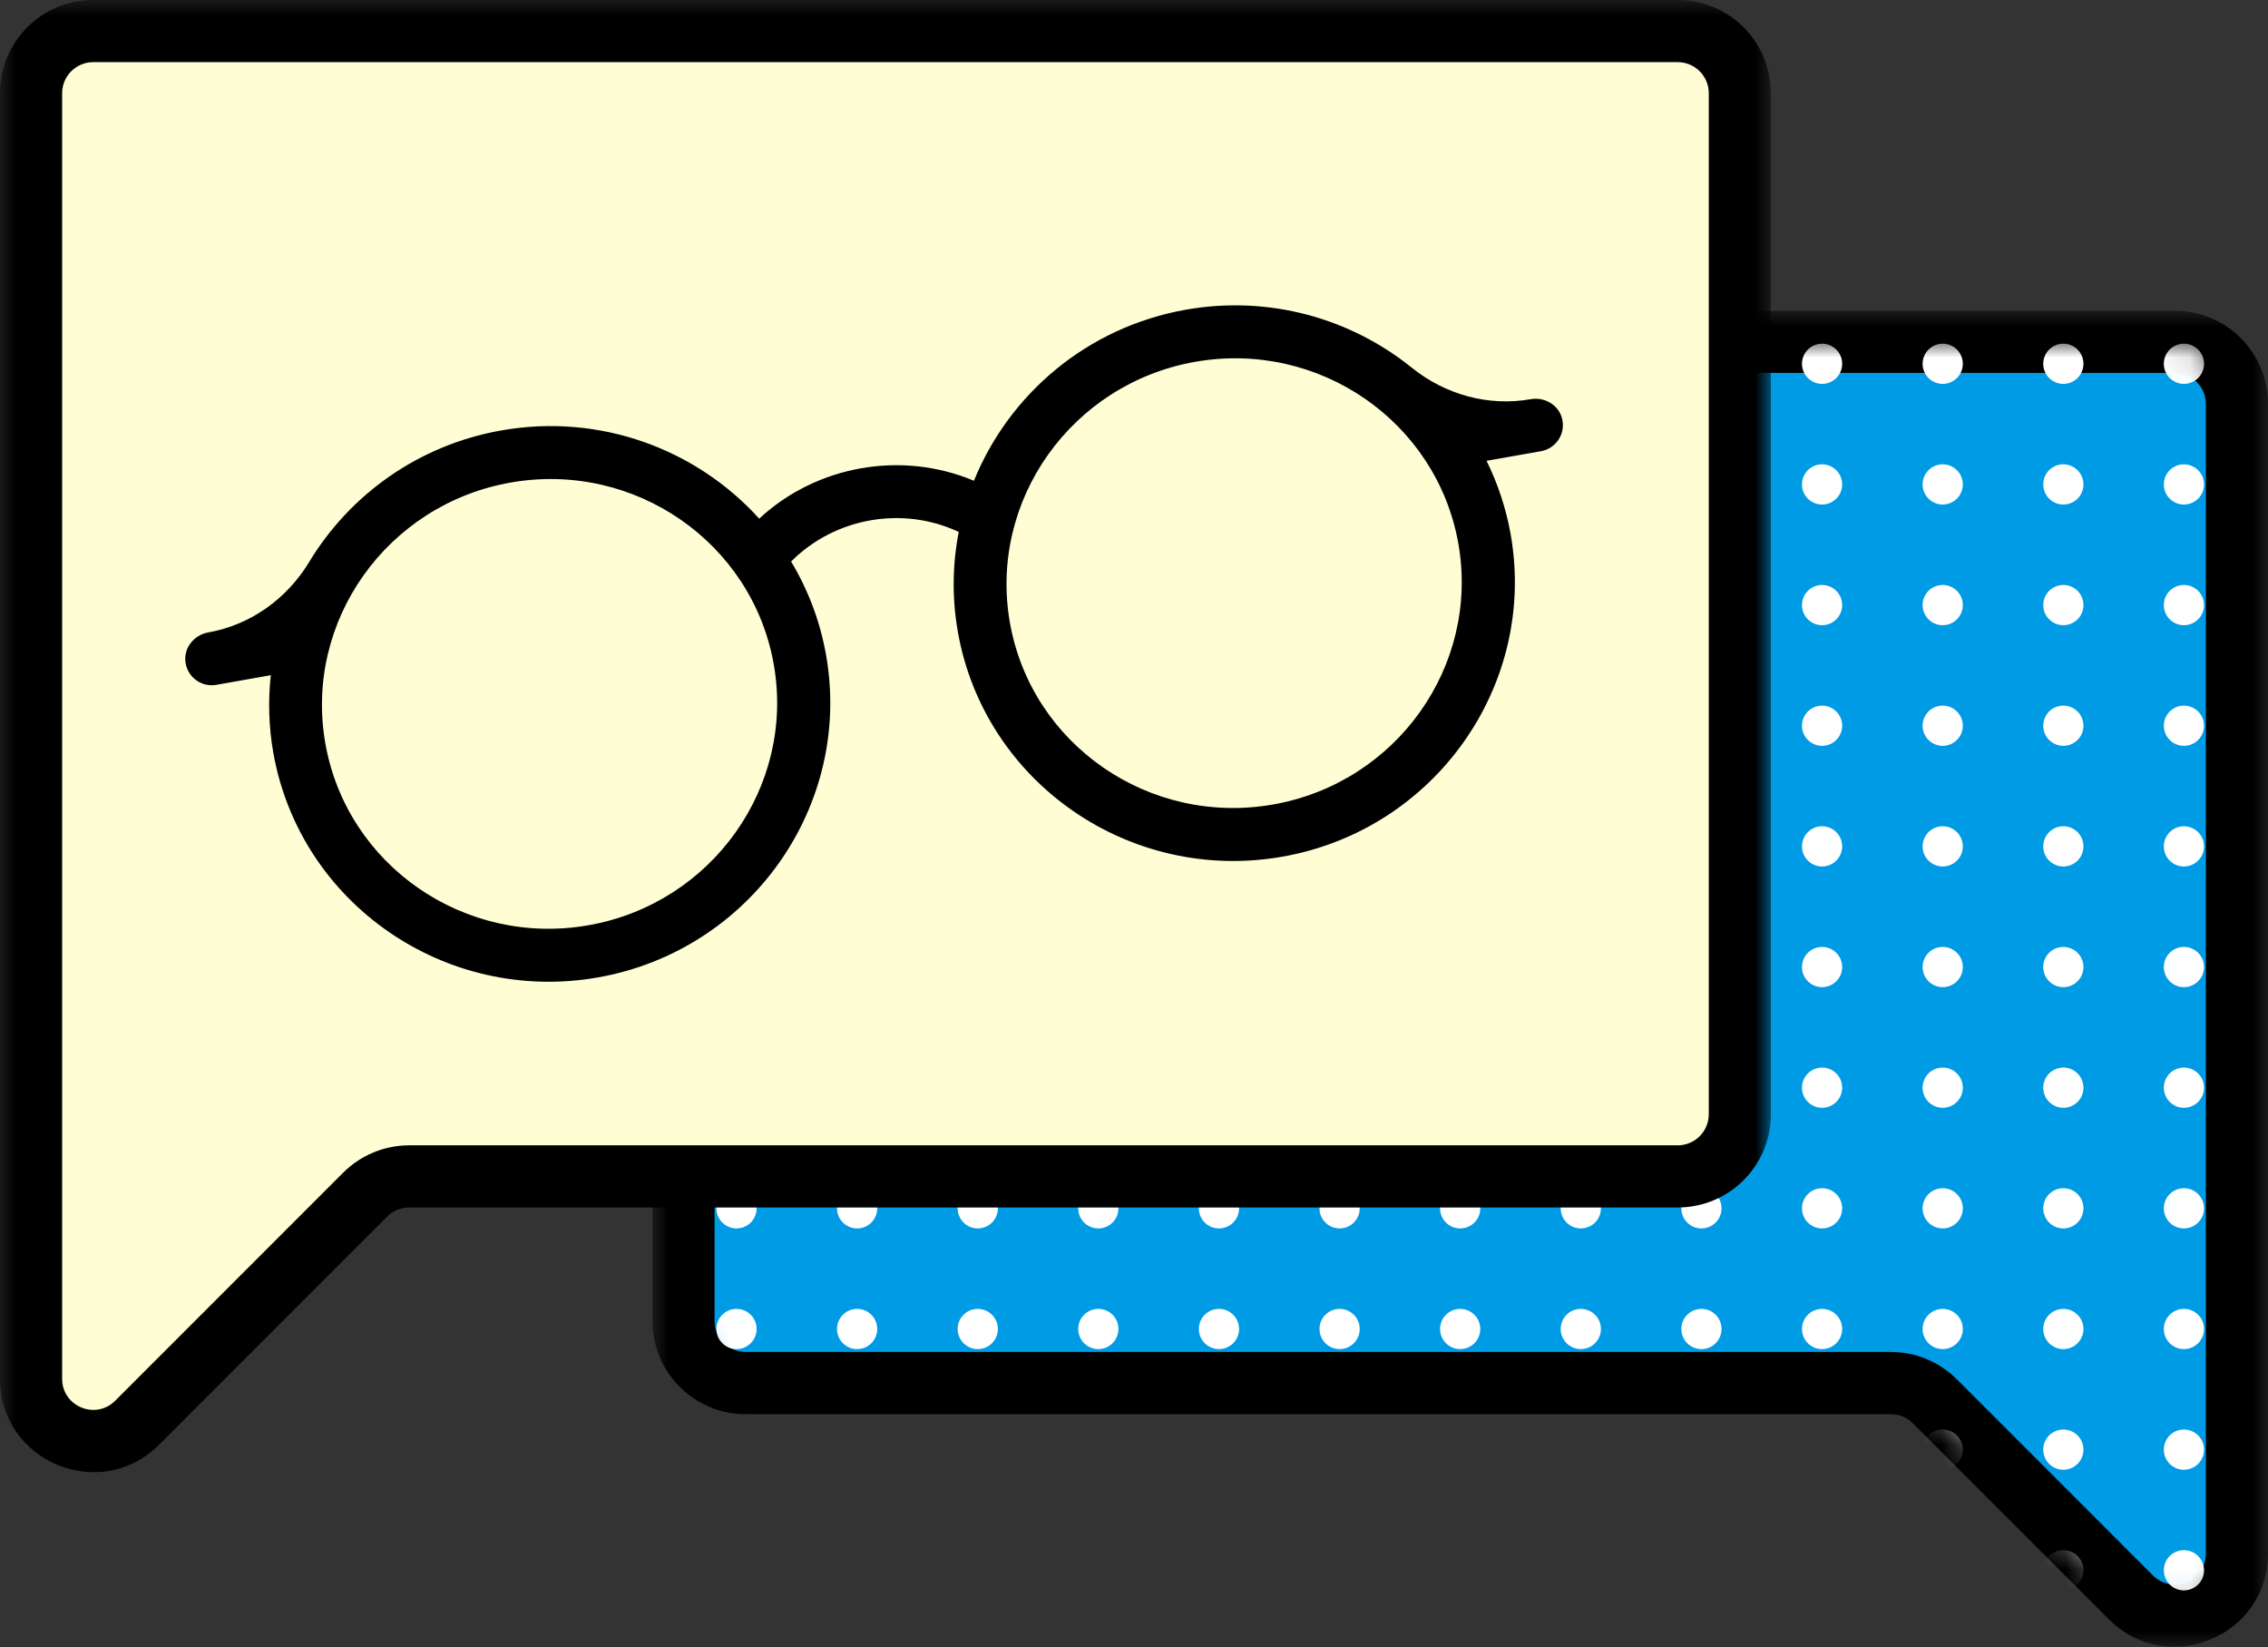 <svg width="73" height="53" viewBox="0 0 73 53" fill="none" xmlns="http://www.w3.org/2000/svg">
<rect x="0" y="0" width="73" height="53" fill="#333333" stroke="none"/>
<mask id="path-1-outside-1_279_10382" maskUnits="userSpaceOnUse" x="21" y="10" width="52" height="43" fill="black">
<rect fill="white" x="21" y="10" width="52" height="43"/>
<path d="M68.586 51.4C69.846 52.66 72 51.767 72 49.985V13C72 11.895 71.105 11 70 11H24C22.895 11 22 11.895 22 13V42.505C22 43.609 22.895 44.505 24 44.505H60.862C61.392 44.505 61.901 44.716 62.276 45.091L68.586 51.4Z"/>
</mask>
<path d="M68.586 51.4C69.846 52.66 72 51.767 72 49.985V13C72 11.895 71.105 11 70 11H24C22.895 11 22 11.895 22 13V42.505C22 43.609 22.895 44.505 24 44.505H60.862C61.392 44.505 61.901 44.716 62.276 45.091L68.586 51.4Z" fill="#009BE5"/>
<path d="M62.276 45.091L62.983 44.383L62.276 45.091ZM68.586 51.4L67.879 52.107L68.586 51.4ZM72 49.985H71V13H72H73V49.985H72ZM70 11V12H24V11V10H70V11ZM22 13H23V42.505H22H21V13H22ZM24 44.505V43.505H60.862V44.505V45.505H24V44.505ZM62.276 45.091L62.983 44.383L69.293 50.693L68.586 51.4L67.879 52.107L61.569 45.798L62.276 45.091ZM60.862 44.505V43.505C61.658 43.505 62.421 43.821 62.983 44.383L62.276 45.091L61.569 45.798C61.382 45.61 61.127 45.505 60.862 45.505V44.505ZM22 42.505H23C23 43.057 23.448 43.505 24 43.505V44.505V45.505C22.343 45.505 21 44.162 21 42.505H22ZM24 11V12C23.448 12 23 12.448 23 13H22H21C21 11.343 22.343 10 24 10V11ZM72 13H71C71 12.448 70.552 12 70 12V11V10C71.657 10 73 11.343 73 13H72ZM72 49.985H73C73 52.658 69.769 53.997 67.879 52.107L68.586 51.4L69.293 50.693C69.923 51.322 71 50.876 71 49.985H72Z" fill="black" mask="url(#path-1-outside-1_279_10382)"/>
<mask id="mask0_279_10382" style="mask-type:alpha" maskUnits="userSpaceOnUse" x="22" y="11" width="50" height="41">
<path d="M68.586 51.4C69.846 52.66 72 51.767 72 49.985V13C72 11.895 71.105 11 70 11H24C22.895 11 22 11.895 22 13V42.505C22 43.609 22.895 44.505 24 44.505H60.862C61.392 44.505 61.901 44.716 62.276 45.091L68.586 51.4Z" fill="#009BE5"/>
</mask>
<g mask="url(#mask0_279_10382)">
<path d="M23.706 12.353C24.063 12.353 24.353 12.063 24.353 11.706C24.353 11.349 24.063 11.059 23.706 11.059C23.349 11.059 23.059 11.349 23.059 11.706C23.059 12.063 23.349 12.353 23.706 12.353Z" fill="white"/>
<path d="M27.588 12.353C27.946 12.353 28.235 12.063 28.235 11.706C28.235 11.349 27.946 11.059 27.588 11.059C27.231 11.059 26.941 11.349 26.941 11.706C26.941 12.063 27.231 12.353 27.588 12.353Z" fill="white"/>
<path d="M31.471 12.353C31.829 12.353 32.118 12.063 32.118 11.706C32.118 11.349 31.829 11.059 31.471 11.059C31.114 11.059 30.824 11.349 30.824 11.706C30.824 12.063 31.114 12.353 31.471 12.353Z" fill="white"/>
<path d="M35.352 12.353C35.709 12.353 35.999 12.063 35.999 11.706C35.999 11.349 35.709 11.059 35.352 11.059C34.995 11.059 34.705 11.349 34.705 11.706C34.705 12.063 34.995 12.353 35.352 12.353Z" fill="white"/>
<path d="M39.235 12.353C39.592 12.353 39.882 12.063 39.882 11.706C39.882 11.349 39.592 11.059 39.235 11.059C38.878 11.059 38.588 11.349 38.588 11.706C38.588 12.063 38.878 12.353 39.235 12.353Z" fill="white"/>
<path d="M43.118 12.353C43.475 12.353 43.765 12.063 43.765 11.706C43.765 11.349 43.475 11.059 43.118 11.059C42.76 11.059 42.471 11.349 42.471 11.706C42.471 12.063 42.76 12.353 43.118 12.353Z" fill="white"/>
<path d="M46.999 12.353C47.356 12.353 47.646 12.063 47.646 11.706C47.646 11.349 47.356 11.059 46.999 11.059C46.641 11.059 46.352 11.349 46.352 11.706C46.352 12.063 46.641 12.353 46.999 12.353Z" fill="white"/>
<path d="M50.881 12.353C51.239 12.353 51.529 12.063 51.529 11.706C51.529 11.349 51.239 11.059 50.881 11.059C50.524 11.059 50.234 11.349 50.234 11.706C50.234 12.063 50.524 12.353 50.881 12.353Z" fill="white"/>
<path d="M54.764 12.353C55.122 12.353 55.411 12.063 55.411 11.706C55.411 11.349 55.122 11.059 54.764 11.059C54.407 11.059 54.117 11.349 54.117 11.706C54.117 12.063 54.407 12.353 54.764 12.353Z" fill="white"/>
<path d="M58.647 12.353C59.004 12.353 59.294 12.063 59.294 11.706C59.294 11.349 59.004 11.059 58.647 11.059C58.29 11.059 58 11.349 58 11.706C58 12.063 58.29 12.353 58.647 12.353Z" fill="white"/>
<path d="M62.53 12.353C62.887 12.353 63.177 12.063 63.177 11.706C63.177 11.349 62.887 11.059 62.53 11.059C62.172 11.059 61.883 11.349 61.883 11.706C61.883 12.063 62.172 12.353 62.53 12.353Z" fill="white"/>
<path d="M66.413 12.353C66.77 12.353 67.06 12.063 67.06 11.706C67.06 11.349 66.77 11.059 66.413 11.059C66.055 11.059 65.766 11.349 65.766 11.706C65.766 12.063 66.055 12.353 66.413 12.353Z" fill="white"/>
<path d="M70.293 12.353C70.651 12.353 70.941 12.063 70.941 11.706C70.941 11.349 70.651 11.059 70.293 11.059C69.936 11.059 69.647 11.349 69.647 11.706C69.647 12.063 69.936 12.353 70.293 12.353Z" fill="white"/>
<path d="M23.706 16.235C24.063 16.235 24.353 15.945 24.353 15.588C24.353 15.231 24.063 14.941 23.706 14.941C23.349 14.941 23.059 15.231 23.059 15.588C23.059 15.945 23.349 16.235 23.706 16.235Z" fill="white"/>
<path d="M27.588 16.235C27.946 16.235 28.235 15.945 28.235 15.588C28.235 15.231 27.946 14.941 27.588 14.941C27.231 14.941 26.941 15.231 26.941 15.588C26.941 15.945 27.231 16.235 27.588 16.235Z" fill="white"/>
<path d="M31.471 16.235C31.829 16.235 32.118 15.945 32.118 15.588C32.118 15.231 31.829 14.941 31.471 14.941C31.114 14.941 30.824 15.231 30.824 15.588C30.824 15.945 31.114 16.235 31.471 16.235Z" fill="white"/>
<path d="M35.352 16.235C35.709 16.235 35.999 15.945 35.999 15.588C35.999 15.231 35.709 14.941 35.352 14.941C34.995 14.941 34.705 15.231 34.705 15.588C34.705 15.945 34.995 16.235 35.352 16.235Z" fill="white"/>
<path d="M39.235 16.235C39.592 16.235 39.882 15.945 39.882 15.588C39.882 15.231 39.592 14.941 39.235 14.941C38.878 14.941 38.588 15.231 38.588 15.588C38.588 15.945 38.878 16.235 39.235 16.235Z" fill="white"/>
<path d="M43.118 16.235C43.475 16.235 43.765 15.945 43.765 15.588C43.765 15.231 43.475 14.941 43.118 14.941C42.76 14.941 42.471 15.231 42.471 15.588C42.471 15.945 42.76 16.235 43.118 16.235Z" fill="white"/>
<path d="M46.999 16.235C47.356 16.235 47.646 15.945 47.646 15.588C47.646 15.231 47.356 14.941 46.999 14.941C46.641 14.941 46.352 15.231 46.352 15.588C46.352 15.945 46.641 16.235 46.999 16.235Z" fill="white"/>
<path d="M50.881 16.235C51.239 16.235 51.529 15.945 51.529 15.588C51.529 15.231 51.239 14.941 50.881 14.941C50.524 14.941 50.234 15.231 50.234 15.588C50.234 15.945 50.524 16.235 50.881 16.235Z" fill="white"/>
<path d="M54.764 16.235C55.122 16.235 55.411 15.945 55.411 15.588C55.411 15.231 55.122 14.941 54.764 14.941C54.407 14.941 54.117 15.231 54.117 15.588C54.117 15.945 54.407 16.235 54.764 16.235Z" fill="white"/>
<path d="M58.647 16.235C59.004 16.235 59.294 15.945 59.294 15.588C59.294 15.231 59.004 14.941 58.647 14.941C58.29 14.941 58 15.231 58 15.588C58 15.945 58.29 16.235 58.647 16.235Z" fill="white"/>
<path d="M62.53 16.235C62.887 16.235 63.177 15.945 63.177 15.588C63.177 15.231 62.887 14.941 62.53 14.941C62.172 14.941 61.883 15.231 61.883 15.588C61.883 15.945 62.172 16.235 62.53 16.235Z" fill="white"/>
<path d="M66.413 16.235C66.77 16.235 67.06 15.945 67.06 15.588C67.06 15.231 66.77 14.941 66.413 14.941C66.055 14.941 65.766 15.231 65.766 15.588C65.766 15.945 66.055 16.235 66.413 16.235Z" fill="white"/>
<path d="M70.293 16.235C70.651 16.235 70.941 15.945 70.941 15.588C70.941 15.231 70.651 14.941 70.293 14.941C69.936 14.941 69.647 15.231 69.647 15.588C69.647 15.945 69.936 16.235 70.293 16.235Z" fill="white"/>
<path d="M23.706 20.118C24.063 20.118 24.353 19.828 24.353 19.471C24.353 19.113 24.063 18.823 23.706 18.823C23.349 18.823 23.059 19.113 23.059 19.471C23.059 19.828 23.349 20.118 23.706 20.118Z" fill="white"/>
<path d="M27.588 20.118C27.946 20.118 28.235 19.828 28.235 19.471C28.235 19.113 27.946 18.823 27.588 18.823C27.231 18.823 26.941 19.113 26.941 19.471C26.941 19.828 27.231 20.118 27.588 20.118Z" fill="white"/>
<path d="M31.471 20.118C31.829 20.118 32.118 19.828 32.118 19.471C32.118 19.113 31.829 18.823 31.471 18.823C31.114 18.823 30.824 19.113 30.824 19.471C30.824 19.828 31.114 20.118 31.471 20.118Z" fill="white"/>
<path d="M35.352 20.118C35.709 20.118 35.999 19.828 35.999 19.471C35.999 19.113 35.709 18.823 35.352 18.823C34.995 18.823 34.705 19.113 34.705 19.471C34.705 19.828 34.995 20.118 35.352 20.118Z" fill="white"/>
<path d="M39.235 20.118C39.592 20.118 39.882 19.828 39.882 19.471C39.882 19.113 39.592 18.823 39.235 18.823C38.878 18.823 38.588 19.113 38.588 19.471C38.588 19.828 38.878 20.118 39.235 20.118Z" fill="white"/>
<path d="M43.118 20.118C43.475 20.118 43.765 19.828 43.765 19.471C43.765 19.113 43.475 18.823 43.118 18.823C42.76 18.823 42.471 19.113 42.471 19.471C42.471 19.828 42.76 20.118 43.118 20.118Z" fill="white"/>
<path d="M46.999 20.118C47.356 20.118 47.646 19.828 47.646 19.471C47.646 19.113 47.356 18.823 46.999 18.823C46.641 18.823 46.352 19.113 46.352 19.471C46.352 19.828 46.641 20.118 46.999 20.118Z" fill="white"/>
<path d="M50.881 20.118C51.239 20.118 51.529 19.828 51.529 19.471C51.529 19.113 51.239 18.823 50.881 18.823C50.524 18.823 50.234 19.113 50.234 19.471C50.234 19.828 50.524 20.118 50.881 20.118Z" fill="white"/>
<path d="M54.764 20.118C55.122 20.118 55.411 19.828 55.411 19.471C55.411 19.113 55.122 18.823 54.764 18.823C54.407 18.823 54.117 19.113 54.117 19.471C54.117 19.828 54.407 20.118 54.764 20.118Z" fill="white"/>
<path d="M58.647 20.118C59.004 20.118 59.294 19.828 59.294 19.471C59.294 19.113 59.004 18.823 58.647 18.823C58.29 18.823 58 19.113 58 19.471C58 19.828 58.29 20.118 58.647 20.118Z" fill="white"/>
<path d="M62.53 20.118C62.887 20.118 63.177 19.828 63.177 19.471C63.177 19.113 62.887 18.823 62.53 18.823C62.172 18.823 61.883 19.113 61.883 19.471C61.883 19.828 62.172 20.118 62.53 20.118Z" fill="white"/>
<path d="M66.413 20.118C66.77 20.118 67.06 19.828 67.06 19.471C67.06 19.113 66.77 18.823 66.413 18.823C66.055 18.823 65.766 19.113 65.766 19.471C65.766 19.828 66.055 20.118 66.413 20.118Z" fill="white"/>
<path d="M70.293 20.118C70.651 20.118 70.941 19.828 70.941 19.471C70.941 19.113 70.651 18.823 70.293 18.823C69.936 18.823 69.647 19.113 69.647 19.471C69.647 19.828 69.936 20.118 70.293 20.118Z" fill="white"/>
<path d="M23.706 24C24.063 24 24.353 23.71 24.353 23.353C24.353 22.996 24.063 22.706 23.706 22.706C23.349 22.706 23.059 22.996 23.059 23.353C23.059 23.71 23.349 24 23.706 24Z" fill="white"/>
<path d="M27.588 24C27.946 24 28.235 23.71 28.235 23.353C28.235 22.996 27.946 22.706 27.588 22.706C27.231 22.706 26.941 22.996 26.941 23.353C26.941 23.71 27.231 24 27.588 24Z" fill="white"/>
<path d="M31.471 24C31.829 24 32.118 23.71 32.118 23.353C32.118 22.996 31.829 22.706 31.471 22.706C31.114 22.706 30.824 22.996 30.824 23.353C30.824 23.71 31.114 24 31.471 24Z" fill="white"/>
<path d="M35.352 24C35.709 24 35.999 23.71 35.999 23.353C35.999 22.996 35.709 22.706 35.352 22.706C34.995 22.706 34.705 22.996 34.705 23.353C34.705 23.71 34.995 24 35.352 24Z" fill="white"/>
<path d="M39.235 24C39.592 24 39.882 23.71 39.882 23.353C39.882 22.996 39.592 22.706 39.235 22.706C38.878 22.706 38.588 22.996 38.588 23.353C38.588 23.71 38.878 24 39.235 24Z" fill="white"/>
<path d="M43.118 24C43.475 24 43.765 23.71 43.765 23.353C43.765 22.996 43.475 22.706 43.118 22.706C42.76 22.706 42.471 22.996 42.471 23.353C42.471 23.71 42.76 24 43.118 24Z" fill="white"/>
<path d="M46.999 24C47.356 24 47.646 23.71 47.646 23.353C47.646 22.996 47.356 22.706 46.999 22.706C46.641 22.706 46.352 22.996 46.352 23.353C46.352 23.71 46.641 24 46.999 24Z" fill="white"/>
<path d="M50.881 24C51.239 24 51.529 23.71 51.529 23.353C51.529 22.996 51.239 22.706 50.881 22.706C50.524 22.706 50.234 22.996 50.234 23.353C50.234 23.71 50.524 24 50.881 24Z" fill="white"/>
<path d="M54.764 24C55.122 24 55.411 23.71 55.411 23.353C55.411 22.996 55.122 22.706 54.764 22.706C54.407 22.706 54.117 22.996 54.117 23.353C54.117 23.71 54.407 24 54.764 24Z" fill="white"/>
<path d="M58.647 24C59.004 24 59.294 23.71 59.294 23.353C59.294 22.996 59.004 22.706 58.647 22.706C58.29 22.706 58 22.996 58 23.353C58 23.71 58.29 24 58.647 24Z" fill="white"/>
<path d="M62.53 24C62.887 24 63.177 23.71 63.177 23.353C63.177 22.996 62.887 22.706 62.53 22.706C62.172 22.706 61.883 22.996 61.883 23.353C61.883 23.71 62.172 24 62.53 24Z" fill="white"/>
<path d="M66.413 24C66.77 24 67.06 23.71 67.06 23.353C67.06 22.996 66.77 22.706 66.413 22.706C66.055 22.706 65.766 22.996 65.766 23.353C65.766 23.71 66.055 24 66.413 24Z" fill="white"/>
<path d="M70.293 24C70.651 24 70.941 23.71 70.941 23.353C70.941 22.996 70.651 22.706 70.293 22.706C69.936 22.706 69.647 22.996 69.647 23.353C69.647 23.71 69.936 24 70.293 24Z" fill="white"/>
<path d="M23.706 27.882C24.063 27.882 24.353 27.593 24.353 27.235C24.353 26.878 24.063 26.588 23.706 26.588C23.349 26.588 23.059 26.878 23.059 27.235C23.059 27.593 23.349 27.882 23.706 27.882Z" fill="white"/>
<path d="M27.588 27.882C27.946 27.882 28.235 27.593 28.235 27.235C28.235 26.878 27.946 26.588 27.588 26.588C27.231 26.588 26.941 26.878 26.941 27.235C26.941 27.593 27.231 27.882 27.588 27.882Z" fill="white"/>
<path d="M31.471 27.882C31.829 27.882 32.118 27.593 32.118 27.235C32.118 26.878 31.829 26.588 31.471 26.588C31.114 26.588 30.824 26.878 30.824 27.235C30.824 27.593 31.114 27.882 31.471 27.882Z" fill="white"/>
<path d="M35.352 27.882C35.709 27.882 35.999 27.593 35.999 27.235C35.999 26.878 35.709 26.588 35.352 26.588C34.995 26.588 34.705 26.878 34.705 27.235C34.705 27.593 34.995 27.882 35.352 27.882Z" fill="white"/>
<path d="M39.235 27.882C39.592 27.882 39.882 27.593 39.882 27.235C39.882 26.878 39.592 26.588 39.235 26.588C38.878 26.588 38.588 26.878 38.588 27.235C38.588 27.593 38.878 27.882 39.235 27.882Z" fill="white"/>
<path d="M43.118 27.882C43.475 27.882 43.765 27.593 43.765 27.235C43.765 26.878 43.475 26.588 43.118 26.588C42.76 26.588 42.471 26.878 42.471 27.235C42.471 27.593 42.76 27.882 43.118 27.882Z" fill="white"/>
<path d="M46.999 27.882C47.356 27.882 47.646 27.593 47.646 27.235C47.646 26.878 47.356 26.588 46.999 26.588C46.641 26.588 46.352 26.878 46.352 27.235C46.352 27.593 46.641 27.882 46.999 27.882Z" fill="white"/>
<path d="M50.881 27.882C51.239 27.882 51.529 27.593 51.529 27.235C51.529 26.878 51.239 26.588 50.881 26.588C50.524 26.588 50.234 26.878 50.234 27.235C50.234 27.593 50.524 27.882 50.881 27.882Z" fill="white"/>
<path d="M54.764 27.882C55.122 27.882 55.411 27.593 55.411 27.235C55.411 26.878 55.122 26.588 54.764 26.588C54.407 26.588 54.117 26.878 54.117 27.235C54.117 27.593 54.407 27.882 54.764 27.882Z" fill="white"/>
<path d="M58.647 27.882C59.004 27.882 59.294 27.593 59.294 27.235C59.294 26.878 59.004 26.588 58.647 26.588C58.29 26.588 58 26.878 58 27.235C58 27.593 58.29 27.882 58.647 27.882Z" fill="white"/>
<path d="M62.53 27.882C62.887 27.882 63.177 27.593 63.177 27.235C63.177 26.878 62.887 26.588 62.53 26.588C62.172 26.588 61.883 26.878 61.883 27.235C61.883 27.593 62.172 27.882 62.53 27.882Z" fill="white"/>
<path d="M66.413 27.882C66.77 27.882 67.06 27.593 67.06 27.235C67.06 26.878 66.77 26.588 66.413 26.588C66.055 26.588 65.766 26.878 65.766 27.235C65.766 27.593 66.055 27.882 66.413 27.882Z" fill="white"/>
<path d="M70.293 27.882C70.651 27.882 70.941 27.593 70.941 27.235C70.941 26.878 70.651 26.588 70.293 26.588C69.936 26.588 69.647 26.878 69.647 27.235C69.647 27.593 69.936 27.882 70.293 27.882Z" fill="white"/>
<path d="M23.706 31.765C24.063 31.765 24.353 31.475 24.353 31.118C24.353 30.76 24.063 30.471 23.706 30.471C23.349 30.471 23.059 30.76 23.059 31.118C23.059 31.475 23.349 31.765 23.706 31.765Z" fill="white"/>
<path d="M27.588 31.765C27.946 31.765 28.235 31.475 28.235 31.118C28.235 30.76 27.946 30.471 27.588 30.471C27.231 30.471 26.941 30.76 26.941 31.118C26.941 31.475 27.231 31.765 27.588 31.765Z" fill="white"/>
<path d="M31.471 31.765C31.829 31.765 32.118 31.475 32.118 31.118C32.118 30.76 31.829 30.471 31.471 30.471C31.114 30.471 30.824 30.76 30.824 31.118C30.824 31.475 31.114 31.765 31.471 31.765Z" fill="white"/>
<path d="M35.352 31.765C35.709 31.765 35.999 31.475 35.999 31.118C35.999 30.76 35.709 30.471 35.352 30.471C34.995 30.471 34.705 30.76 34.705 31.118C34.705 31.475 34.995 31.765 35.352 31.765Z" fill="white"/>
<path d="M39.235 31.765C39.592 31.765 39.882 31.475 39.882 31.118C39.882 30.76 39.592 30.471 39.235 30.471C38.878 30.471 38.588 30.76 38.588 31.118C38.588 31.475 38.878 31.765 39.235 31.765Z" fill="white"/>
<path d="M43.118 31.765C43.475 31.765 43.765 31.475 43.765 31.118C43.765 30.76 43.475 30.471 43.118 30.471C42.76 30.471 42.471 30.76 42.471 31.118C42.471 31.475 42.76 31.765 43.118 31.765Z" fill="white"/>
<path d="M46.999 31.765C47.356 31.765 47.646 31.475 47.646 31.118C47.646 30.76 47.356 30.471 46.999 30.471C46.641 30.471 46.352 30.76 46.352 31.118C46.352 31.475 46.641 31.765 46.999 31.765Z" fill="white"/>
<path d="M50.881 31.765C51.239 31.765 51.529 31.475 51.529 31.118C51.529 30.76 51.239 30.471 50.881 30.471C50.524 30.471 50.234 30.76 50.234 31.118C50.234 31.475 50.524 31.765 50.881 31.765Z" fill="white"/>
<path d="M54.764 31.765C55.122 31.765 55.411 31.475 55.411 31.118C55.411 30.76 55.122 30.471 54.764 30.471C54.407 30.471 54.117 30.76 54.117 31.118C54.117 31.475 54.407 31.765 54.764 31.765Z" fill="white"/>
<path d="M58.647 31.765C59.004 31.765 59.294 31.475 59.294 31.118C59.294 30.76 59.004 30.471 58.647 30.471C58.29 30.471 58 30.76 58 31.118C58 31.475 58.29 31.765 58.647 31.765Z" fill="white"/>
<path d="M62.53 31.765C62.887 31.765 63.177 31.475 63.177 31.118C63.177 30.76 62.887 30.471 62.53 30.471C62.172 30.471 61.883 30.76 61.883 31.118C61.883 31.475 62.172 31.765 62.53 31.765Z" fill="white"/>
<path d="M66.413 31.765C66.77 31.765 67.06 31.475 67.06 31.118C67.06 30.76 66.77 30.471 66.413 30.471C66.055 30.471 65.766 30.76 65.766 31.118C65.766 31.475 66.055 31.765 66.413 31.765Z" fill="white"/>
<path d="M70.293 31.765C70.651 31.765 70.941 31.475 70.941 31.118C70.941 30.76 70.651 30.471 70.293 30.471C69.936 30.471 69.647 30.76 69.647 31.118C69.647 31.475 69.936 31.765 70.293 31.765Z" fill="white"/>
<path d="M23.706 35.647C24.063 35.647 24.353 35.357 24.353 35C24.353 34.643 24.063 34.353 23.706 34.353C23.349 34.353 23.059 34.643 23.059 35C23.059 35.357 23.349 35.647 23.706 35.647Z" fill="white"/>
<path d="M27.588 35.647C27.946 35.647 28.235 35.357 28.235 35C28.235 34.643 27.946 34.353 27.588 34.353C27.231 34.353 26.941 34.643 26.941 35C26.941 35.357 27.231 35.647 27.588 35.647Z" fill="white"/>
<path d="M31.471 35.647C31.829 35.647 32.118 35.357 32.118 35C32.118 34.643 31.829 34.353 31.471 34.353C31.114 34.353 30.824 34.643 30.824 35C30.824 35.357 31.114 35.647 31.471 35.647Z" fill="white"/>
<path d="M35.352 35.647C35.709 35.647 35.999 35.357 35.999 35C35.999 34.643 35.709 34.353 35.352 34.353C34.995 34.353 34.705 34.643 34.705 35C34.705 35.357 34.995 35.647 35.352 35.647Z" fill="white"/>
<path d="M39.235 35.647C39.592 35.647 39.882 35.357 39.882 35C39.882 34.643 39.592 34.353 39.235 34.353C38.878 34.353 38.588 34.643 38.588 35C38.588 35.357 38.878 35.647 39.235 35.647Z" fill="white"/>
<path d="M43.118 35.647C43.475 35.647 43.765 35.357 43.765 35C43.765 34.643 43.475 34.353 43.118 34.353C42.76 34.353 42.471 34.643 42.471 35C42.471 35.357 42.76 35.647 43.118 35.647Z" fill="white"/>
<path d="M46.999 35.647C47.356 35.647 47.646 35.357 47.646 35C47.646 34.643 47.356 34.353 46.999 34.353C46.641 34.353 46.352 34.643 46.352 35C46.352 35.357 46.641 35.647 46.999 35.647Z" fill="white"/>
<path d="M50.881 35.647C51.239 35.647 51.529 35.357 51.529 35C51.529 34.643 51.239 34.353 50.881 34.353C50.524 34.353 50.234 34.643 50.234 35C50.234 35.357 50.524 35.647 50.881 35.647Z" fill="white"/>
<path d="M54.764 35.647C55.122 35.647 55.411 35.357 55.411 35C55.411 34.643 55.122 34.353 54.764 34.353C54.407 34.353 54.117 34.643 54.117 35C54.117 35.357 54.407 35.647 54.764 35.647Z" fill="white"/>
<path d="M58.647 35.647C59.004 35.647 59.294 35.357 59.294 35C59.294 34.643 59.004 34.353 58.647 34.353C58.29 34.353 58 34.643 58 35C58 35.357 58.29 35.647 58.647 35.647Z" fill="white"/>
<path d="M62.53 35.647C62.887 35.647 63.177 35.357 63.177 35C63.177 34.643 62.887 34.353 62.53 34.353C62.172 34.353 61.883 34.643 61.883 35C61.883 35.357 62.172 35.647 62.53 35.647Z" fill="white"/>
<path d="M66.413 35.647C66.77 35.647 67.06 35.357 67.06 35C67.06 34.643 66.77 34.353 66.413 34.353C66.055 34.353 65.766 34.643 65.766 35C65.766 35.357 66.055 35.647 66.413 35.647Z" fill="white"/>
<path d="M70.293 35.647C70.651 35.647 70.941 35.357 70.941 35C70.941 34.643 70.651 34.353 70.293 34.353C69.936 34.353 69.647 34.643 69.647 35C69.647 35.357 69.936 35.647 70.293 35.647Z" fill="white"/>
<path d="M23.706 39.529C24.063 39.529 24.353 39.24 24.353 38.882C24.353 38.525 24.063 38.235 23.706 38.235C23.349 38.235 23.059 38.525 23.059 38.882C23.059 39.24 23.349 39.529 23.706 39.529Z" fill="white"/>
<path d="M27.588 39.529C27.946 39.529 28.235 39.24 28.235 38.882C28.235 38.525 27.946 38.235 27.588 38.235C27.231 38.235 26.941 38.525 26.941 38.882C26.941 39.24 27.231 39.529 27.588 39.529Z" fill="white"/>
<path d="M31.471 39.529C31.829 39.529 32.118 39.24 32.118 38.882C32.118 38.525 31.829 38.235 31.471 38.235C31.114 38.235 30.824 38.525 30.824 38.882C30.824 39.24 31.114 39.529 31.471 39.529Z" fill="white"/>
<path d="M35.352 39.529C35.709 39.529 35.999 39.24 35.999 38.882C35.999 38.525 35.709 38.235 35.352 38.235C34.995 38.235 34.705 38.525 34.705 38.882C34.705 39.24 34.995 39.529 35.352 39.529Z" fill="white"/>
<path d="M39.235 39.529C39.592 39.529 39.882 39.24 39.882 38.882C39.882 38.525 39.592 38.235 39.235 38.235C38.878 38.235 38.588 38.525 38.588 38.882C38.588 39.24 38.878 39.529 39.235 39.529Z" fill="white"/>
<path d="M43.118 39.529C43.475 39.529 43.765 39.24 43.765 38.882C43.765 38.525 43.475 38.235 43.118 38.235C42.76 38.235 42.471 38.525 42.471 38.882C42.471 39.24 42.76 39.529 43.118 39.529Z" fill="white"/>
<path d="M46.999 39.529C47.356 39.529 47.646 39.24 47.646 38.882C47.646 38.525 47.356 38.235 46.999 38.235C46.641 38.235 46.352 38.525 46.352 38.882C46.352 39.24 46.641 39.529 46.999 39.529Z" fill="white"/>
<path d="M50.881 39.529C51.239 39.529 51.529 39.24 51.529 38.882C51.529 38.525 51.239 38.235 50.881 38.235C50.524 38.235 50.234 38.525 50.234 38.882C50.234 39.24 50.524 39.529 50.881 39.529Z" fill="white"/>
<path d="M54.764 39.529C55.122 39.529 55.411 39.24 55.411 38.882C55.411 38.525 55.122 38.235 54.764 38.235C54.407 38.235 54.117 38.525 54.117 38.882C54.117 39.24 54.407 39.529 54.764 39.529Z" fill="white"/>
<path d="M58.647 39.529C59.004 39.529 59.294 39.24 59.294 38.882C59.294 38.525 59.004 38.235 58.647 38.235C58.29 38.235 58 38.525 58 38.882C58 39.24 58.29 39.529 58.647 39.529Z" fill="white"/>
<path d="M62.53 39.529C62.887 39.529 63.177 39.24 63.177 38.882C63.177 38.525 62.887 38.235 62.53 38.235C62.172 38.235 61.883 38.525 61.883 38.882C61.883 39.24 62.172 39.529 62.53 39.529Z" fill="white"/>
<path d="M66.413 39.529C66.77 39.529 67.06 39.24 67.06 38.882C67.06 38.525 66.77 38.235 66.413 38.235C66.055 38.235 65.766 38.525 65.766 38.882C65.766 39.24 66.055 39.529 66.413 39.529Z" fill="white"/>
<path d="M70.293 39.529C70.651 39.529 70.941 39.24 70.941 38.882C70.941 38.525 70.651 38.235 70.293 38.235C69.936 38.235 69.647 38.525 69.647 38.882C69.647 39.24 69.936 39.529 70.293 39.529Z" fill="white"/>
<path d="M23.706 43.412C24.063 43.412 24.353 43.122 24.353 42.765C24.353 42.407 24.063 42.118 23.706 42.118C23.349 42.118 23.059 42.407 23.059 42.765C23.059 43.122 23.349 43.412 23.706 43.412Z" fill="white"/>
<path d="M27.588 43.412C27.946 43.412 28.235 43.122 28.235 42.765C28.235 42.407 27.946 42.118 27.588 42.118C27.231 42.118 26.941 42.407 26.941 42.765C26.941 43.122 27.231 43.412 27.588 43.412Z" fill="white"/>
<path d="M31.471 43.412C31.829 43.412 32.118 43.122 32.118 42.765C32.118 42.407 31.829 42.118 31.471 42.118C31.114 42.118 30.824 42.407 30.824 42.765C30.824 43.122 31.114 43.412 31.471 43.412Z" fill="white"/>
<path d="M35.352 43.412C35.709 43.412 35.999 43.122 35.999 42.765C35.999 42.407 35.709 42.118 35.352 42.118C34.995 42.118 34.705 42.407 34.705 42.765C34.705 43.122 34.995 43.412 35.352 43.412Z" fill="white"/>
<path d="M39.235 43.412C39.592 43.412 39.882 43.122 39.882 42.765C39.882 42.407 39.592 42.118 39.235 42.118C38.878 42.118 38.588 42.407 38.588 42.765C38.588 43.122 38.878 43.412 39.235 43.412Z" fill="white"/>
<path d="M43.118 43.412C43.475 43.412 43.765 43.122 43.765 42.765C43.765 42.407 43.475 42.118 43.118 42.118C42.76 42.118 42.471 42.407 42.471 42.765C42.471 43.122 42.76 43.412 43.118 43.412Z" fill="white"/>
<path d="M46.999 43.412C47.356 43.412 47.646 43.122 47.646 42.765C47.646 42.407 47.356 42.118 46.999 42.118C46.641 42.118 46.352 42.407 46.352 42.765C46.352 43.122 46.641 43.412 46.999 43.412Z" fill="white"/>
<path d="M50.881 43.412C51.239 43.412 51.529 43.122 51.529 42.765C51.529 42.407 51.239 42.118 50.881 42.118C50.524 42.118 50.234 42.407 50.234 42.765C50.234 43.122 50.524 43.412 50.881 43.412Z" fill="white"/>
<path d="M54.764 43.412C55.122 43.412 55.411 43.122 55.411 42.765C55.411 42.407 55.122 42.118 54.764 42.118C54.407 42.118 54.117 42.407 54.117 42.765C54.117 43.122 54.407 43.412 54.764 43.412Z" fill="white"/>
<path d="M58.647 43.412C59.004 43.412 59.294 43.122 59.294 42.765C59.294 42.407 59.004 42.118 58.647 42.118C58.29 42.118 58 42.407 58 42.765C58 43.122 58.29 43.412 58.647 43.412Z" fill="white"/>
<path d="M62.53 43.412C62.887 43.412 63.177 43.122 63.177 42.765C63.177 42.407 62.887 42.118 62.53 42.118C62.172 42.118 61.883 42.407 61.883 42.765C61.883 43.122 62.172 43.412 62.53 43.412Z" fill="white"/>
<path d="M66.413 43.412C66.77 43.412 67.06 43.122 67.06 42.765C67.06 42.407 66.77 42.118 66.413 42.118C66.055 42.118 65.766 42.407 65.766 42.765C65.766 43.122 66.055 43.412 66.413 43.412Z" fill="white"/>
<path d="M70.293 43.412C70.651 43.412 70.941 43.122 70.941 42.765C70.941 42.407 70.651 42.118 70.293 42.118C69.936 42.118 69.647 42.407 69.647 42.765C69.647 43.122 69.936 43.412 70.293 43.412Z" fill="white"/>
<path d="M23.706 47.294C24.063 47.294 24.353 47.005 24.353 46.647C24.353 46.29 24.063 46 23.706 46C23.349 46 23.059 46.29 23.059 46.647C23.059 47.005 23.349 47.294 23.706 47.294Z" fill="white"/>
<path d="M27.588 47.294C27.946 47.294 28.235 47.005 28.235 46.647C28.235 46.29 27.946 46 27.588 46C27.231 46 26.941 46.29 26.941 46.647C26.941 47.005 27.231 47.294 27.588 47.294Z" fill="white"/>
<path d="M31.471 47.294C31.829 47.294 32.118 47.005 32.118 46.647C32.118 46.29 31.829 46 31.471 46C31.114 46 30.824 46.29 30.824 46.647C30.824 47.005 31.114 47.294 31.471 47.294Z" fill="white"/>
<path d="M35.352 47.294C35.709 47.294 35.999 47.005 35.999 46.647C35.999 46.29 35.709 46 35.352 46C34.995 46 34.705 46.29 34.705 46.647C34.705 47.005 34.995 47.294 35.352 47.294Z" fill="white"/>
<path d="M39.235 47.294C39.592 47.294 39.882 47.005 39.882 46.647C39.882 46.29 39.592 46 39.235 46C38.878 46 38.588 46.29 38.588 46.647C38.588 47.005 38.878 47.294 39.235 47.294Z" fill="white"/>
<path d="M43.118 47.294C43.475 47.294 43.765 47.005 43.765 46.647C43.765 46.29 43.475 46 43.118 46C42.76 46 42.471 46.29 42.471 46.647C42.471 47.005 42.76 47.294 43.118 47.294Z" fill="white"/>
<path d="M46.999 47.294C47.356 47.294 47.646 47.005 47.646 46.647C47.646 46.29 47.356 46 46.999 46C46.641 46 46.352 46.29 46.352 46.647C46.352 47.005 46.641 47.294 46.999 47.294Z" fill="white"/>
<path d="M50.881 47.294C51.239 47.294 51.529 47.005 51.529 46.647C51.529 46.29 51.239 46 50.881 46C50.524 46 50.234 46.29 50.234 46.647C50.234 47.005 50.524 47.294 50.881 47.294Z" fill="white"/>
<path d="M54.764 47.294C55.122 47.294 55.411 47.005 55.411 46.647C55.411 46.29 55.122 46 54.764 46C54.407 46 54.117 46.29 54.117 46.647C54.117 47.005 54.407 47.294 54.764 47.294Z" fill="white"/>
<path d="M58.647 47.294C59.004 47.294 59.294 47.005 59.294 46.647C59.294 46.29 59.004 46 58.647 46C58.29 46 58 46.29 58 46.647C58 47.005 58.29 47.294 58.647 47.294Z" fill="white"/>
<path d="M62.53 47.294C62.887 47.294 63.177 47.005 63.177 46.647C63.177 46.29 62.887 46 62.53 46C62.172 46 61.883 46.29 61.883 46.647C61.883 47.005 62.172 47.294 62.53 47.294Z" fill="white"/>
<path d="M66.413 47.294C66.77 47.294 67.06 47.005 67.06 46.647C67.06 46.29 66.77 46 66.413 46C66.055 46 65.766 46.29 65.766 46.647C65.766 47.005 66.055 47.294 66.413 47.294Z" fill="white"/>
<path d="M70.293 47.294C70.651 47.294 70.941 47.005 70.941 46.647C70.941 46.29 70.651 46 70.293 46C69.936 46 69.647 46.29 69.647 46.647C69.647 47.005 69.936 47.294 70.293 47.294Z" fill="white"/>
<path d="M23.706 51.176C24.063 51.176 24.353 50.887 24.353 50.529C24.353 50.172 24.063 49.882 23.706 49.882C23.349 49.882 23.059 50.172 23.059 50.529C23.059 50.887 23.349 51.176 23.706 51.176Z" fill="white"/>
<path d="M27.588 51.176C27.946 51.176 28.235 50.887 28.235 50.529C28.235 50.172 27.946 49.882 27.588 49.882C27.231 49.882 26.941 50.172 26.941 50.529C26.941 50.887 27.231 51.176 27.588 51.176Z" fill="white"/>
<path d="M31.471 51.176C31.829 51.176 32.118 50.887 32.118 50.529C32.118 50.172 31.829 49.882 31.471 49.882C31.114 49.882 30.824 50.172 30.824 50.529C30.824 50.887 31.114 51.176 31.471 51.176Z" fill="white"/>
<path d="M35.352 51.176C35.709 51.176 35.999 50.887 35.999 50.529C35.999 50.172 35.709 49.882 35.352 49.882C34.995 49.882 34.705 50.172 34.705 50.529C34.705 50.887 34.995 51.176 35.352 51.176Z" fill="white"/>
<path d="M39.235 51.176C39.592 51.176 39.882 50.887 39.882 50.529C39.882 50.172 39.592 49.882 39.235 49.882C38.878 49.882 38.588 50.172 38.588 50.529C38.588 50.887 38.878 51.176 39.235 51.176Z" fill="white"/>
<path d="M43.118 51.176C43.475 51.176 43.765 50.887 43.765 50.529C43.765 50.172 43.475 49.882 43.118 49.882C42.76 49.882 42.471 50.172 42.471 50.529C42.471 50.887 42.76 51.176 43.118 51.176Z" fill="white"/>
<path d="M46.999 51.176C47.356 51.176 47.646 50.887 47.646 50.529C47.646 50.172 47.356 49.882 46.999 49.882C46.641 49.882 46.352 50.172 46.352 50.529C46.352 50.887 46.641 51.176 46.999 51.176Z" fill="white"/>
<path d="M50.881 51.176C51.239 51.176 51.529 50.887 51.529 50.529C51.529 50.172 51.239 49.882 50.881 49.882C50.524 49.882 50.234 50.172 50.234 50.529C50.234 50.887 50.524 51.176 50.881 51.176Z" fill="white"/>
<path d="M54.764 51.176C55.122 51.176 55.411 50.887 55.411 50.529C55.411 50.172 55.122 49.882 54.764 49.882C54.407 49.882 54.117 50.172 54.117 50.529C54.117 50.887 54.407 51.176 54.764 51.176Z" fill="white"/>
<path d="M58.647 51.176C59.004 51.176 59.294 50.887 59.294 50.529C59.294 50.172 59.004 49.882 58.647 49.882C58.29 49.882 58 50.172 58 50.529C58 50.887 58.29 51.176 58.647 51.176Z" fill="white"/>
<path d="M62.53 51.176C62.887 51.176 63.177 50.887 63.177 50.529C63.177 50.172 62.887 49.882 62.53 49.882C62.172 49.882 61.883 50.172 61.883 50.529C61.883 50.887 62.172 51.176 62.53 51.176Z" fill="white"/>
<path d="M66.413 51.176C66.77 51.176 67.06 50.887 67.06 50.529C67.06 50.172 66.77 49.882 66.413 49.882C66.055 49.882 65.766 50.172 65.766 50.529C65.766 50.887 66.055 51.176 66.413 51.176Z" fill="white"/>
<path d="M70.293 51.176C70.651 51.176 70.941 50.887 70.941 50.529C70.941 50.172 70.651 49.882 70.293 49.882C69.936 49.882 69.647 50.172 69.647 50.529C69.647 50.887 69.936 51.176 70.293 51.176Z" fill="white"/>
</g>
<mask id="path-147-outside-2_279_10382" maskUnits="userSpaceOnUse" x="0" y="0" width="57" height="48" fill="black">
<rect fill="white" width="57" height="48"/>
<path d="M4.414 45.781C3.154 47.041 1 46.149 1 44.367V3C1 1.895 1.895 1 3 1H54C55.105 1 56 1.895 56 3V35.855C56 36.96 55.105 37.855 54 37.855H13.168C12.638 37.855 12.129 38.066 11.754 38.441L4.414 45.781Z"/>
</mask>
<path d="M4.414 45.781C3.154 47.041 1 46.149 1 44.367V3C1 1.895 1.895 1 3 1H54C55.105 1 56 1.895 56 3V35.855C56 36.96 55.105 37.855 54 37.855H13.168C12.638 37.855 12.129 38.066 11.754 38.441L4.414 45.781Z" fill="#FFFDD3"/>
<path d="M11.754 38.441L11.047 37.734L11.754 38.441ZM4.414 45.781L3.707 45.074L4.414 45.781ZM1 44.367H2V3H1H0V44.367H1ZM3 1V2H54V1V0H3V1ZM56 3H55V35.855H56H57V3H56ZM54 37.855V36.855H13.168V37.855V38.855H54V37.855ZM11.754 38.441L11.047 37.734L3.707 45.074L4.414 45.781L5.121 46.488L12.461 39.148L11.754 38.441ZM13.168 37.855V36.855C12.373 36.855 11.61 37.172 11.047 37.734L11.754 38.441L12.461 39.148C12.649 38.961 12.903 38.855 13.168 38.855V37.855ZM56 35.855H55C55 36.408 54.552 36.855 54 36.855V37.855V38.855C55.657 38.855 57 37.512 57 35.855H56ZM54 1V2C54.552 2 55 2.448 55 3H56H57C57 1.343 55.657 0 54 0V1ZM1 3H2C2 2.448 2.448 2 3 2V1V0C1.343 0 0 1.343 0 3H1ZM1 44.367H0C0 47.04 3.231 48.378 5.121 46.488L4.414 45.781L3.707 45.074C3.077 45.704 2 45.258 2 44.367H1Z" fill="black" mask="url(#path-147-outside-2_279_10382)"/>
<path d="M49.264 12.846C47.901 13.086 46.514 12.697 45.436 11.828C43.476 10.249 40.857 9.492 38.173 9.965C34.984 10.527 32.477 12.69 31.348 15.47C29.019 14.493 26.289 14.972 24.436 16.689C22.424 14.463 19.328 13.288 16.139 13.85C13.453 14.324 11.253 15.931 9.951 18.085C9.233 19.27 8.065 20.11 6.703 20.351C6.264 20.428 5.93 20.818 5.965 21.262C6.005 21.773 6.472 22.123 6.963 22.037L8.716 21.727C8.628 22.54 8.648 23.376 8.796 24.218C9.652 29.071 14.34 32.317 19.245 31.452C24.15 30.587 27.445 25.936 26.589 21.081C26.396 19.985 26.005 18.971 25.463 18.069C26.872 16.656 29.053 16.269 30.859 17.117C30.658 18.151 30.637 19.237 30.831 20.333C31.686 25.186 36.374 28.431 41.279 27.566C46.184 26.702 49.48 22.05 48.624 17.196C48.475 16.354 48.208 15.561 47.847 14.828L49.6 14.519C50.091 14.432 50.41 13.941 50.273 13.45C50.154 13.02 49.707 12.768 49.268 12.845L49.264 12.846ZM18.944 29.773C14.965 30.474 11.164 27.852 10.472 23.923C9.779 19.994 12.454 16.23 16.433 15.528C20.412 14.827 24.212 17.449 24.905 21.378C25.598 25.306 22.923 29.071 18.944 29.773ZM40.979 25.887C37 26.589 33.199 23.966 32.506 20.038C31.813 16.109 34.488 12.345 38.467 11.643C42.446 10.941 46.247 13.564 46.94 17.493C47.632 21.421 44.958 25.186 40.979 25.887Z" fill="black"/>
</svg>
